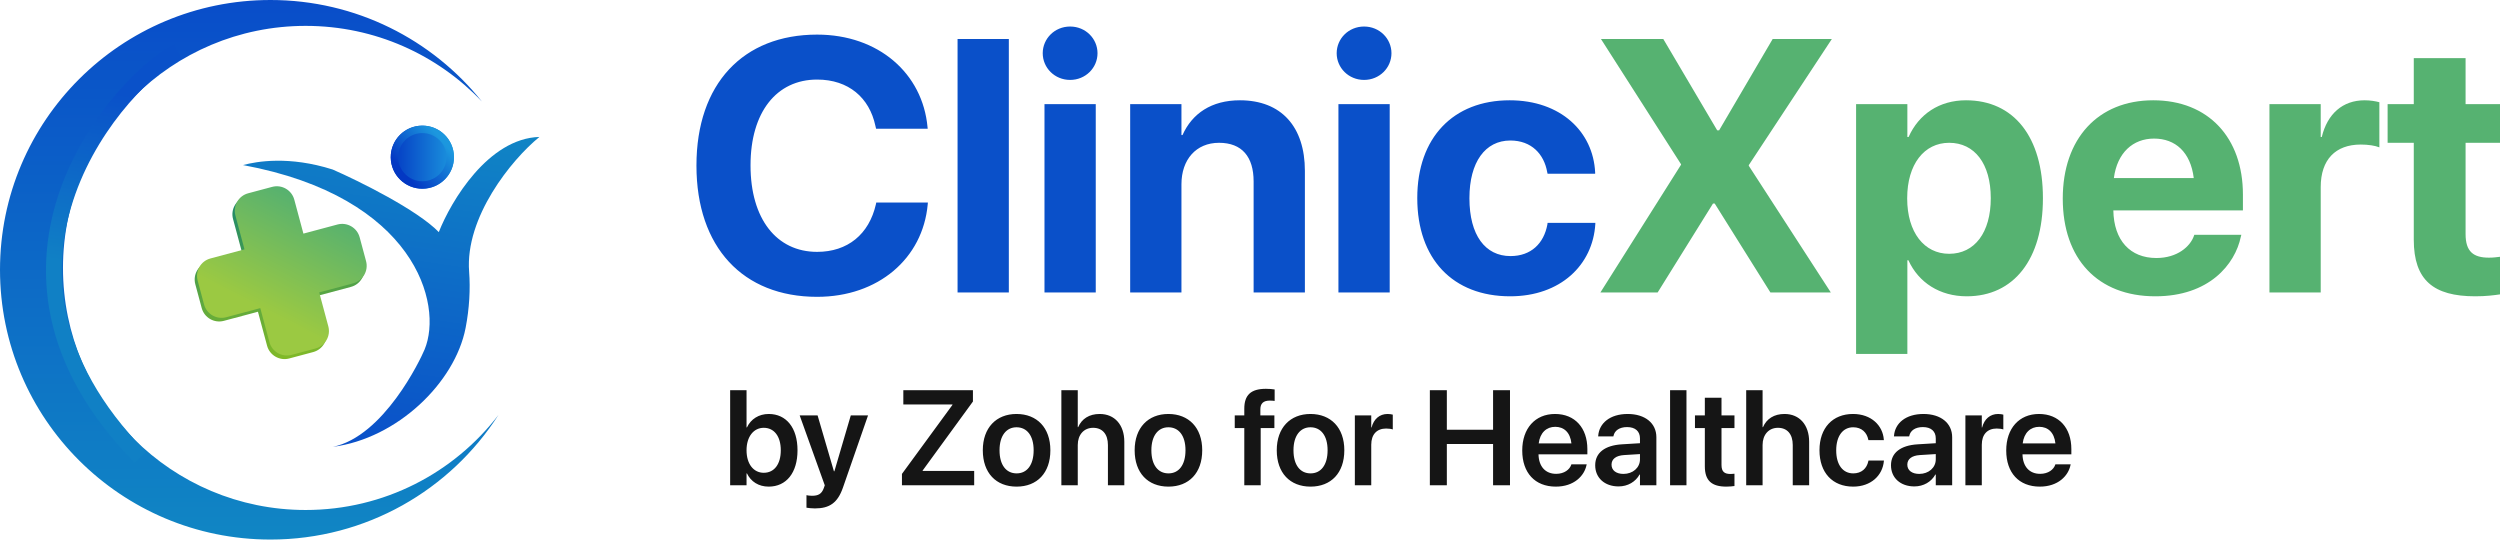 <?xml version="1.0" encoding="UTF-8"?>
<svg width="1024px" height="221px" viewBox="0 0 1024 221" version="1.1" xmlns="http://www.w3.org/2000/svg" xmlns:xlink="http://www.w3.org/1999/xlink">
    <title>clinicxpert-dark</title>
    <defs>
        <linearGradient x1="50%" y1="0%" x2="50%" y2="100%" id="linearGradient-1">
            <stop stop-color="#094DC9" offset="0%"></stop>
            <stop stop-color="#1086C4" offset="100%"></stop>
        </linearGradient>
        <linearGradient x1="51.379%" y1="-6.736%" x2="36.465%" y2="100.678%" id="linearGradient-2">
            <stop stop-color="#1085C5" offset="0%"></stop>
            <stop stop-color="#0A4FC9" offset="100%"></stop>
        </linearGradient>
        <linearGradient x1="46.199%" y1="84.732%" x2="54.639%" y2="-7.559%" id="linearGradient-3">
            <stop stop-color="#1080C5" offset="35.799%"></stop>
            <stop stop-color="#0A51C9" offset="82.385%"></stop>
        </linearGradient>
        <linearGradient x1="50%" y1="-2.05521514e-05%" x2="50%" y2="100%" id="linearGradient-4">
            <stop stop-color="#158470" offset="0%"></stop>
            <stop stop-color="#82BA27" offset="100%"></stop>
        </linearGradient>
        <linearGradient x1="40.022%" y1="72.795%" x2="95.88%" y2="-36.31%" id="linearGradient-5">
            <stop stop-color="#9BC942" offset="0%"></stop>
            <stop stop-color="#1F9E94" offset="100%"></stop>
        </linearGradient>
        <linearGradient x1="50%" y1="-0%" x2="50%" y2="100%" id="linearGradient-6">
            <stop stop-color="#1C97DE" offset="0%"></stop>
            <stop stop-color="#0338C3" offset="100%"></stop>
        </linearGradient>
        <linearGradient x1="60.119%" y1="1.888%" x2="2.851%" y2="49.351%" id="linearGradient-7">
            <stop stop-color="#1C97DE" offset="0%"></stop>
            <stop stop-color="#0338C3" offset="100%"></stop>
        </linearGradient>
    </defs>
    <g id="clinicxpert-dark" stroke="none" stroke-width="1" fill="none" fill-rule="evenodd">
        <g id="ClinicXpert-Logo-black">
            <path d="M197.382,41.582 C179.265,22.501 153.624,10.598 125.198,10.598 C70.301,10.598 25.798,54.988 25.798,109.746 C25.798,164.504 70.301,208.892 125.198,208.892 C157.389,208.892 186.009,193.628 204.174,169.959 C184.491,200.653 150.019,221 110.781,221 C49.598,221 0,171.527 0,110.5 C0,49.472 49.598,0 110.781,0 C145.832,0 177.082,16.237 197.382,41.582 Z" id="Path" fill="url(#linearGradient-1)"></path>
            <path d="M220.951,56.086 C200.001,56.698 184.742,82.332 179.731,95.072 C170.841,85.911 147.048,74.164 136.263,69.435 C118.432,63.781 105.164,66.09 99.534,67.615 C169.978,80.656 181.653,124.573 173.906,143.174 C172.14,147.413 157.204,178.68 136.354,183.031 C162.669,179.61 186.34,156.785 190.706,134.343 C192.27,126.302 192.69,118.311 192.154,111.282 C190.461,89.069 209.357,65.528 220.951,56.086 Z" id="Path" fill="url(#linearGradient-2)" fill-rule="nonzero"></path>
            <path d="M72.847,20.992 C50.993,31.488 -20.235,108.186 57.468,187.306" id="Path" stroke="url(#linearGradient-3)" stroke-width="6.457"></path>
            <path d="M100.682,80.639 C96.731,81.695 94.389,85.754 95.45,89.704 L99.188,103.619 L85.225,107.35 C81.274,108.406 78.932,112.465 79.993,116.415 L82.616,126.181 C83.678,130.131 87.741,132.478 91.692,131.421 L105.654,127.689 L109.388,141.59 C110.45,145.542 114.513,147.887 118.464,146.831 L128.289,144.205 C132.24,143.149 134.582,139.092 133.521,135.142 L129.787,121.24 L143.745,117.51 C147.696,116.454 150.039,112.395 148.977,108.445 L146.354,98.679 C145.293,94.728 141.229,92.382 137.278,93.438 L123.321,97.169 L119.583,83.254 C118.522,79.304 114.458,76.957 110.507,78.013 L100.682,80.639 Z" id="Path" fill="url(#linearGradient-4)"></path>
            <path d="M101.643,79.172 C97.692,80.228 95.349,84.286 96.41,88.237 L100.145,102.138 L86.187,105.868 C82.236,106.924 79.894,110.983 80.955,114.933 L83.578,124.699 C84.64,128.65 88.703,130.996 92.654,129.939 L106.611,126.21 L110.349,140.123 C111.41,144.074 115.473,146.42 119.424,145.363 L129.249,142.738 C133.2,141.682 135.543,137.624 134.481,133.673 L130.744,119.76 L144.707,116.028 C148.657,114.972 151.001,110.913 149.939,106.963 L147.316,97.197 C146.255,93.246 142.191,90.9 138.24,91.956 L124.277,95.688 L120.543,81.787 C119.482,77.836 115.419,75.49 111.468,76.546 L101.643,79.172 Z" id="Path" fill="url(#linearGradient-5)"></path>
            <ellipse id="Oval" fill="url(#linearGradient-6)" fill-rule="nonzero" transform="translate(172.999, 64.376) rotate(90) translate(-172.999, -64.376)" cx="172.999" cy="64.376" rx="12.918" ry="12.95"></ellipse>
            <path d="M174.491,77.207 C167.387,78.029 160.96,72.95 160.135,65.863 C159.312,58.777 164.402,52.366 171.508,51.544 C178.613,50.722 185.039,55.8 185.864,62.887 C186.688,69.974 181.597,76.385 174.491,77.207 Z M171.86,54.576 C166.435,55.204 162.546,60.1 163.175,65.512 C163.804,70.924 168.714,74.802 174.139,74.174 C179.566,73.547 183.453,68.651 182.824,63.239 C182.195,57.827 177.285,53.948 171.86,54.576 Z" id="Shape" fill="url(#linearGradient-7)" fill-rule="nonzero"></path>
            <path d="M334.678,121.58 C304.326,121.58 285.266,101.293 285.266,67.841 L285.266,67.769 C285.266,34.317 304.399,14.174 334.678,14.174 C359.852,14.174 377.905,30.073 379.918,52.086 L379.99,52.734 L358.844,52.734 L358.557,51.511 C356.112,40.072 347.624,32.591 334.678,32.591 C318.064,32.591 307.418,45.971 307.418,67.697 L307.418,67.769 C307.418,89.639 318.064,103.164 334.678,103.164 C347.192,103.164 355.967,95.97 358.773,83.668 L358.916,82.949 L380.063,82.949 L379.99,83.74 C377.977,105.826 359.779,121.58 334.678,121.58 Z M392.218,119.782 L392.218,15.972 L413.219,15.972 L413.219,119.782 L392.218,119.782 Z M438.32,32.735 C431.992,32.735 427.1,27.771 427.1,21.8 C427.1,15.829 431.992,10.865 438.32,10.865 C444.65,10.865 449.542,15.829 449.542,21.8 C449.542,27.771 444.65,32.735 438.32,32.735 Z M427.821,119.782 L427.821,42.662 L448.821,42.662 L448.821,119.782 L427.821,119.782 Z M462.919,119.782 L462.919,42.662 L483.922,42.662 L483.922,55.324 L484.352,55.324 C488.308,46.475 496.22,41.079 507.871,41.079 C524.846,41.079 534.484,51.943 534.484,69.999 L534.484,119.782 L513.482,119.782 L513.482,74.316 C513.482,64.244 508.734,58.489 499.313,58.489 C489.89,58.489 483.922,65.395 483.922,75.467 L483.922,119.782 L462.919,119.782 Z M558.722,32.735 C552.393,32.735 547.502,27.771 547.502,21.8 C547.502,15.829 552.393,10.865 558.722,10.865 C565.052,10.865 569.942,15.829 569.942,21.8 C569.942,27.771 565.052,32.735 558.722,32.735 Z M548.221,119.782 L548.221,42.662 L569.223,42.662 L569.223,119.782 L548.221,119.782 Z M618.563,121.365 C595.044,121.365 580.516,106.041 580.516,81.15 L580.516,81.078 C580.516,56.403 595.259,41.079 618.347,41.079 C639.277,41.079 652.582,53.957 653.375,70.647 L653.375,71.151 L633.883,71.151 L633.738,70.503 C632.445,63.165 627.338,57.554 618.635,57.554 C608.349,57.554 601.877,66.402 601.877,81.15 L601.877,81.222 C601.877,96.329 608.349,104.89 618.706,104.89 C627.121,104.89 632.373,99.711 633.81,91.941 L633.883,91.294 L653.446,91.294 L653.446,91.725 C652.44,108.559 639.134,121.365 618.563,121.365 Z" id="Shape" fill="#0A50C9" fill-rule="nonzero"></path>
            <path d="M655.531,119.782 L688.546,67.482 L688.546,67.266 L655.748,15.972 L681.281,15.972 L703.361,53.381 L704.152,53.381 L726.09,15.972 L750.328,15.972 L716.308,67.625 L716.308,67.913 L749.897,119.782 L725.155,119.782 L702.355,83.38 L701.635,83.38 L678.979,119.782 L655.531,119.782 Z M760.253,144.961 L760.253,42.662 L781.256,42.662 L781.256,56.115 L781.759,56.115 C785.931,46.763 794.346,41.079 805.279,41.079 C824.842,41.079 836.781,56.043 836.781,81.15 L836.781,81.222 C836.781,106.257 824.842,121.365 805.566,121.365 C794.561,121.365 785.859,115.753 781.687,106.617 L781.256,106.617 L781.256,144.961 L760.253,144.961 Z M798.373,103.955 C808.802,103.955 815.419,95.25 815.419,81.222 L815.419,81.15 C815.419,67.05 808.802,58.489 798.373,58.489 C788.16,58.489 781.183,67.266 781.183,81.222 L781.183,81.294 C781.183,95.179 788.16,103.955 798.373,103.955 Z M882.812,121.365 C859.222,121.365 844.909,106.041 844.909,81.366 L844.909,81.294 C844.909,56.763 859.365,41.079 881.949,41.079 C904.533,41.079 918.703,56.403 918.703,79.711 L918.703,86.186 L865.622,86.186 C865.839,98.488 872.528,105.682 883.244,105.682 C891.876,105.682 897.125,100.934 898.635,96.617 L898.78,96.186 L918.055,96.186 L917.84,96.977 C915.466,108.343 904.822,121.365 882.812,121.365 Z M882.308,56.763 C873.678,56.763 867.206,62.518 865.839,72.949 L898.565,72.949 C897.27,62.302 891.012,56.763 882.308,56.763 Z M929.564,119.782 L929.564,42.662 L950.565,42.662 L950.565,56.115 L950.996,56.115 C953.299,46.619 959.556,41.079 968.546,41.079 C970.848,41.079 973.006,41.439 974.588,41.871 L974.588,60.36 C972.862,59.64 969.985,59.208 966.964,59.208 C956.607,59.208 950.565,65.395 950.565,76.618 L950.565,119.782 L929.564,119.782 Z M1013.858,121.365 C996.741,121.365 988.685,114.746 988.685,98.2 L988.685,58.489 L977.968,58.489 L977.968,42.662 L988.685,42.662 L988.685,23.814 L1009.903,23.814 L1009.903,42.662 L1024,42.662 L1024,58.489 L1009.903,58.489 L1009.903,95.898 C1009.903,103.092 1013.14,105.538 1019.469,105.538 C1021.338,105.538 1022.705,105.322 1024,105.178 L1024,120.573 C1021.627,120.933 1018.246,121.365 1013.858,121.365 Z" id="Shape" fill="#56B271" fill-rule="nonzero"></path>
            <path d="M314.848,199.32 C310.72,199.32 307.565,197.269 305.946,193.897 L305.784,193.897 L305.784,198.753 L299.069,198.753 L299.069,159.824 L305.784,159.824 L305.784,175.066 L305.946,175.066 C307.565,171.64 310.828,169.563 314.874,169.563 C322.048,169.563 326.661,175.201 326.661,184.427 L326.661,184.454 C326.661,193.653 322.076,199.32 314.848,199.32 Z M312.824,193.653 C317.14,193.653 319.81,190.147 319.81,184.454 L319.81,184.427 C319.81,178.736 317.113,175.228 312.824,175.228 C308.698,175.228 305.784,178.844 305.784,184.427 L305.784,184.454 C305.784,190.066 308.67,193.653 312.824,193.653 Z M333.782,208.248 C332.487,208.248 331.138,208.086 330.329,207.952 L330.329,202.826 C330.842,202.934 331.624,203.07 332.568,203.07 C335.129,203.07 336.56,202.34 337.421,199.94 L337.827,198.779 L327.551,170.157 L334.886,170.157 L341.575,193.033 L341.764,193.033 L348.481,170.157 L355.547,170.157 L345.271,199.724 C343.087,206.01 339.741,208.248 333.782,208.248 Z M369.437,198.753 L369.437,194.113 L390.124,165.84 L390.124,165.678 L370.004,165.678 L370.004,159.824 L398.513,159.824 L398.513,164.464 L377.907,192.737 L377.907,192.899 L399.026,192.899 L399.026,198.753 L369.437,198.753 Z M416.395,199.32 C407.98,199.32 402.558,193.708 402.558,184.454 L402.558,184.401 C402.558,175.228 408.061,169.563 416.367,169.563 C424.702,169.563 430.231,175.175 430.231,184.401 L430.231,184.454 C430.231,193.734 424.783,199.32 416.395,199.32 Z M416.422,193.897 C420.657,193.897 423.38,190.443 423.38,184.454 L423.38,184.401 C423.38,178.438 420.629,175.013 416.367,175.013 C412.187,175.013 409.409,178.465 409.409,184.401 L409.409,184.454 C409.409,190.471 412.134,193.897 416.422,193.897 Z M434.736,198.753 L434.736,159.824 L441.451,159.824 L441.451,174.958 L441.613,174.958 C443.097,171.533 446.144,169.563 450.434,169.563 C456.582,169.563 460.521,174.042 460.521,180.947 L460.521,198.753 L453.804,198.753 L453.804,182.269 C453.804,177.873 451.593,175.228 447.737,175.228 C443.933,175.228 441.451,178.114 441.451,182.269 L441.451,198.753 L434.736,198.753 Z M478.592,199.32 C470.176,199.32 464.756,193.708 464.756,184.454 L464.756,184.401 C464.756,175.228 470.257,169.563 478.565,169.563 C486.898,169.563 492.428,175.175 492.428,184.401 L492.428,184.454 C492.428,193.734 486.979,199.32 478.592,199.32 Z M478.618,193.897 C482.853,193.897 485.577,190.443 485.577,184.454 L485.577,184.401 C485.577,178.438 482.827,175.013 478.565,175.013 C474.383,175.013 471.605,178.465 471.605,184.401 L471.605,184.454 C471.605,190.471 474.33,193.897 478.618,193.897 Z M509.663,198.753 L509.663,175.336 L505.752,175.336 L505.752,170.157 L509.663,170.157 L509.663,167.431 C509.663,161.847 512.306,159.257 518.509,159.257 C519.831,159.257 521.26,159.366 522.097,159.527 L522.097,164.221 C521.558,164.141 520.802,164.087 520.073,164.087 C517.457,164.087 516.243,165.301 516.243,167.621 L516.243,170.157 L521.989,170.157 L521.989,175.336 L516.379,175.336 L516.379,198.753 L509.663,198.753 Z M536.796,199.32 C528.381,199.32 522.96,193.708 522.96,184.454 L522.96,184.401 C522.96,175.228 528.462,169.563 536.77,169.563 C545.104,169.563 550.632,175.175 550.632,184.401 L550.632,184.454 C550.632,193.734 545.185,199.32 536.796,199.32 Z M536.823,193.897 C541.058,193.897 543.781,190.443 543.781,184.454 L543.781,184.401 C543.781,178.438 541.031,175.013 536.77,175.013 C532.589,175.013 529.811,178.465 529.811,184.401 L529.811,184.454 C529.811,190.471 532.535,193.897 536.823,193.897 Z M554.948,198.753 L554.948,170.157 L561.663,170.157 L561.663,175.094 L561.799,175.094 C562.689,171.64 565.062,169.563 568.352,169.563 C569.189,169.563 569.971,169.699 570.484,169.833 L570.484,175.903 C569.917,175.686 568.893,175.526 567.76,175.526 C563.957,175.526 561.663,177.926 561.663,182.161 L561.663,198.753 L554.948,198.753 Z M585.669,198.753 L585.669,159.824 L592.628,159.824 L592.628,176.01 L611.562,176.01 L611.562,159.824 L618.494,159.824 L618.494,198.753 L611.562,198.753 L611.562,181.865 L592.628,181.865 L592.628,198.753 L585.669,198.753 Z M637.266,199.32 C628.688,199.32 623.509,193.627 623.509,184.535 L623.509,184.508 C623.509,175.498 628.769,169.563 636.942,169.563 C645.114,169.563 650.185,175.309 650.185,183.943 L650.185,186.1 L630.172,186.1 C630.279,191.118 633.031,194.085 637.4,194.085 C640.745,194.085 642.929,192.305 643.576,190.39 L643.63,190.201 L649.914,190.201 L649.835,190.498 C648.944,194.895 644.737,199.32 637.266,199.32 Z M637.023,174.824 C633.462,174.824 630.792,177.224 630.253,181.622 L643.657,181.622 C643.172,177.09 640.583,174.824 637.023,174.824 Z M662.97,199.239 C657.251,199.239 653.395,195.704 653.395,190.605 L653.395,190.552 C653.395,185.479 657.332,182.431 664.264,181.999 L671.735,181.541 L671.735,179.571 C671.735,176.685 669.847,174.932 666.449,174.932 C663.266,174.932 661.324,176.415 660.893,178.519 L660.838,178.762 L654.607,178.762 L654.635,178.438 C655.039,173.367 659.436,169.563 666.692,169.563 C673.839,169.563 678.451,173.339 678.451,179.087 L678.451,198.753 L671.735,198.753 L671.735,194.355 L671.573,194.355 C669.928,197.35 666.745,199.239 662.97,199.239 Z M660.084,190.336 C660.084,192.683 662.025,194.113 664.965,194.113 C668.822,194.113 671.735,191.55 671.735,188.151 L671.735,185.992 L665.209,186.397 C661.89,186.612 660.084,188.043 660.084,190.309 L660.084,190.336 Z M684.062,198.753 L684.062,159.824 L690.777,159.824 L690.777,198.753 L684.062,198.753 Z M707.122,199.32 C701.134,199.32 698.303,196.892 698.303,191.01 L698.303,175.336 L694.256,175.336 L694.256,170.157 L698.303,170.157 L698.303,162.899 L705.126,162.899 L705.126,170.157 L710.439,170.157 L710.439,175.336 L705.126,175.336 L705.126,190.443 C705.126,193.25 706.366,194.14 708.821,194.14 C709.468,194.14 709.981,194.059 710.439,194.032 L710.439,199.077 C709.657,199.184 708.471,199.32 707.122,199.32 Z M715.241,198.753 L715.241,159.824 L721.956,159.824 L721.956,174.958 L722.118,174.958 C723.602,171.533 726.649,169.563 730.937,169.563 C737.087,169.563 741.024,174.042 741.024,180.947 L741.024,198.753 L734.309,198.753 L734.309,182.269 C734.309,177.873 732.098,175.228 728.24,175.228 C724.437,175.228 721.956,178.114 721.956,182.269 L721.956,198.753 L715.241,198.753 Z M759.069,199.32 C750.572,199.32 745.259,193.6 745.259,184.427 L745.259,184.401 C745.259,175.282 750.653,169.563 758.988,169.563 C766.513,169.563 771.206,174.338 771.611,180.058 L771.638,180.273 L765.299,180.273 L765.245,180.03 C764.679,177.251 762.629,175.013 759.069,175.013 C754.834,175.013 752.11,178.6 752.11,184.454 L752.11,184.482 C752.11,190.443 754.862,193.897 759.097,193.897 C762.495,193.897 764.653,191.874 765.273,188.878 L765.326,188.637 L771.664,188.637 L771.638,188.825 C771.125,194.786 766.297,199.32 759.069,199.32 Z M784.126,199.239 C778.408,199.239 774.55,195.704 774.55,190.605 L774.55,190.552 C774.55,185.479 778.489,182.431 785.421,181.999 L792.892,181.541 L792.892,179.571 C792.892,176.685 791.003,174.932 787.605,174.932 C784.422,174.932 782.481,176.415 782.049,178.519 L781.995,178.762 L775.764,178.762 L775.792,178.438 C776.195,173.367 780.592,169.563 787.848,169.563 C794.995,169.563 799.607,173.339 799.607,179.087 L799.607,198.753 L792.892,198.753 L792.892,194.355 L792.73,194.355 C791.084,197.35 787.901,199.239 784.126,199.239 Z M781.239,190.336 C781.239,192.683 783.182,194.113 786.122,194.113 C789.978,194.113 792.892,191.55 792.892,188.151 L792.892,185.992 L786.363,186.397 C783.046,186.612 781.239,188.043 781.239,190.309 L781.239,190.336 Z M805.028,198.753 L805.028,170.157 L811.745,170.157 L811.745,175.094 L811.879,175.094 C812.77,171.64 815.143,169.563 818.434,169.563 C819.269,169.563 820.051,169.699 820.564,169.833 L820.564,175.903 C819.998,175.686 818.973,175.526 817.84,175.526 C814.037,175.526 811.745,177.926 811.745,182.161 L811.745,198.753 L805.028,198.753 Z M835.506,199.32 C826.93,199.32 821.751,193.627 821.751,184.535 L821.751,184.508 C821.751,175.498 827.01,169.563 835.183,169.563 C843.356,169.563 848.426,175.309 848.426,183.943 L848.426,186.1 L828.413,186.1 C828.521,191.118 831.273,194.085 835.641,194.085 C838.985,194.085 841.171,192.305 841.818,190.39 L841.872,190.201 L848.156,190.201 L848.075,190.498 C847.185,194.895 842.977,199.32 835.506,199.32 Z M835.264,174.824 C831.704,174.824 829.034,177.224 828.494,181.622 L841.899,181.622 C841.413,177.09 838.825,174.824 835.264,174.824 Z" id="Shape" fill="#151515" fill-rule="nonzero"></path>
        </g>
    </g>
</svg>
